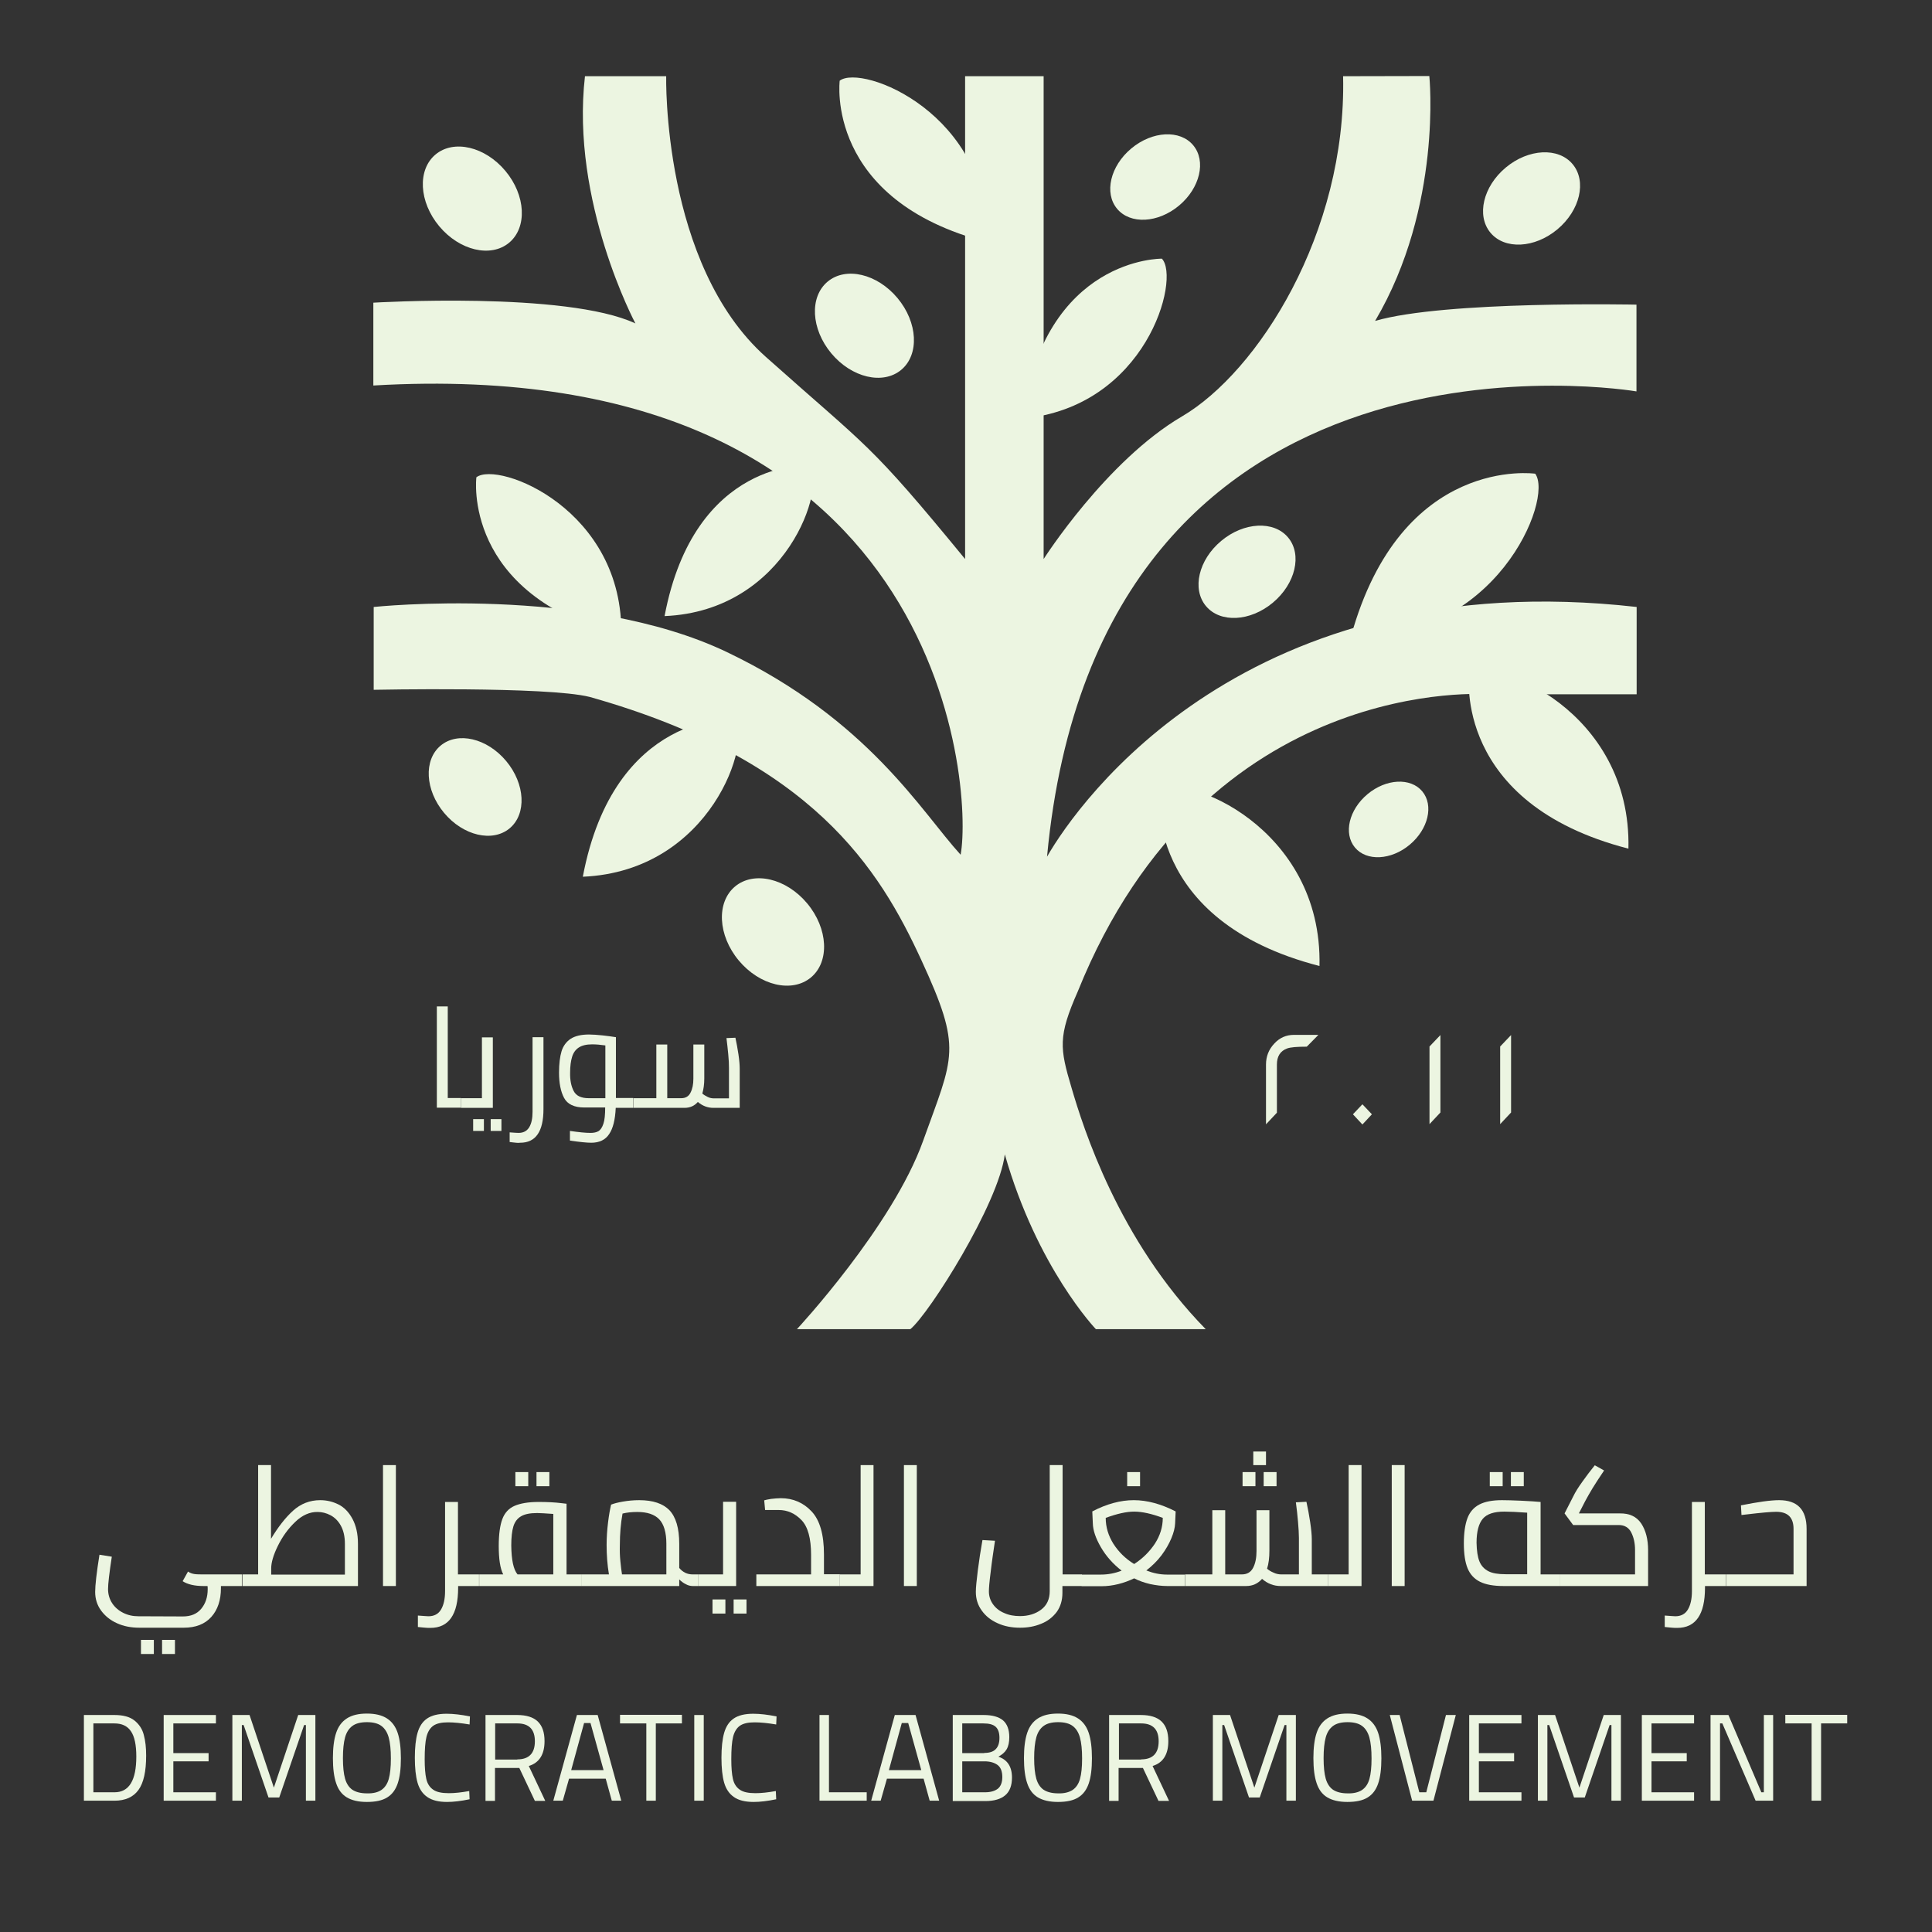 <?xml version="1.0" encoding="utf-8"?>
<!-- Generator: Adobe Illustrator 24.3.0, SVG Export Plug-In . SVG Version: 6.00 Build 0)  -->
<svg version="1.1" id="Layer_1" xmlns="http://www.w3.org/2000/svg" xmlns:xlink="http://www.w3.org/1999/xlink" x="0px" y="0px"
	 viewBox="0 0 1080 1080" style="enable-background:new 0 0 1080 1080;" xml:space="preserve">
<rect x="0" y="0" width="1080" height="1080" fill="#333333" stroke="none"/>
<style type="text/css">
	.st0{display:none;fill:#22353B;stroke:#000000;stroke-miterlimit:10;}
	.st1{fill:#ECF5E1;}
</style>
<rect class="st0" width="1080" height="1080"/>
<g>
	<path class="st1" d="M799,42.5c0,0,7.5,72.8-30.3,136.9c39-11.4,146.1-9.1,146.1-9.1v48.5c0,0-300.3-51.6-329.5,260.1
		C603,448,697.1,314.7,914.9,339.3c0,34.7,0,48.8,0,48.8h-82.8c0,0-157.6-12.6-229.6,166.1c-11.1,25.2-10.1,31.7-3.5,53.9
		c6.5,22.2,26.2,85.1,75,134.9c-24.2,0-61.4,0-61.4,0s-32.8-34.2-50.9-97.7c-3.5,27.7-42.3,89.1-52.8,97.7c-14.1,0-63.4,0-63.4,0
		s53.4-57.4,70.5-105.2c17.1-47.8,22.2-50.9-1-101.2c-23.2-50.3-60.4-111.8-185.3-147c-23.7-6-120.8-4-120.8-4v-46.3
		c0,0,118.3-12.6,197.4,25.2S514.9,453.6,537,477.8c7-38.3-9.6-280.9-328.3-262.3c0-38,0-46.3,0-46.3s107.7-6.5,146.5,11.6
		c0,0-36.3-68.1-28.2-138.2c31.2,0,45.4,0,45.4,0s-2.4,105.1,55.7,156.9s57.3,47.1,111.4,113c0-79.2,0-269.9,0-269.9h43.9v269.9
		c0,0,35-54.9,77.3-79.7s92.1-102.3,90.1-190.2"/>
	
		<ellipse transform="matrix(0.768 -0.641 0.641 0.768 -220.211 272.339)" class="st1" cx="265.5" cy="439.8" rx="22.6" ry="30.1"/>
	
		<ellipse transform="matrix(0.768 -0.641 0.641 0.768 -233.423 397.851)" class="st1" cx="431.9" cy="520.8" rx="24.9" ry="33.1"/>
	
		<ellipse transform="matrix(0.768 -0.641 0.641 0.768 -113.229 603.682)" class="st1" cx="775.9" cy="458" rx="24.5" ry="18.4"/>
	<ellipse transform="matrix(0.768 -0.641 0.641 0.768 -4.451 351.84)" class="st1" cx="483" cy="182.1" rx="24.1" ry="32.1"/>
	
		<ellipse transform="matrix(0.768 -0.641 0.641 0.768 -9.79 194.931)" class="st1" cx="263.9" cy="111" rx="24.1" ry="32.1"/>
	<ellipse transform="matrix(0.768 -0.641 0.641 0.768 86.537 436.696)" class="st1" cx="645.5" cy="99" rx="27.7" ry="20.8"/>
	
		<ellipse transform="matrix(0.768 -0.641 0.641 0.768 -42.907 520.83)" class="st1" cx="696.8" cy="319.6" rx="29.9" ry="22.5"/>
	
		<ellipse transform="matrix(0.768 -0.641 0.641 0.768 127.746 574.26)" class="st1" cx="855.8" cy="111" rx="29.9" ry="22.5"/>
	<path class="st1" d="M410.6,401.7c0,0-67.3-4.1-84.8,88.4C397.8,487,420.9,413.5,410.6,401.7z"/>
	<path class="st1" d="M452.5,260c0,0-64.3-3.9-81,84.4C440.2,341.5,462.3,271.3,452.5,260z"/>
	<path class="st1" d="M266.3,266.8c0,0-8.3,65.6,81,88.6C348.9,284.8,278.5,257.5,266.3,266.8z"/>
	<path class="st1" d="M821.3,377.1c0,0-9.2,72,89,97.3C912.1,396.9,834.8,366.9,821.3,377.1z"/>
	<path class="st1" d="M648.1,442.1c0,0-9.2,72.5,89.5,97.9C739.4,462,661.6,431.8,648.1,442.1z"/>
	<path class="st1" d="M469.4,45.1c0,0-8.5,66.9,82.6,90.3C553.6,63.5,481.9,35.6,469.4,45.1z"/>
	<path class="st1" d="M649.5,144.6c0,0-65.4-1-78.2,89.4C640.8,227.8,660,155.6,649.5,144.6z"/>
	<path class="st1" d="M858.2,264.8c0,0-74.9-10.8-103,91C836,359,868.6,279,858.2,264.8z"/>
	<g>
		<path class="st1" d="M257.7,613.8v5.4h-13.5v-56.6h6.1v51.2H257.7z"/>
		<path class="st1" d="M275.5,579.9v39.4h-17.8v-5.4h11.7v-34H275.5z M264.5,625.6h6v6.6h-6V625.6z M274.3,625.6h6v6.6h-6V625.6z"/>
		<path class="st1" d="M288.5,638.8c-0.7-0.1-1.3-0.1-1.9-0.2l-1.7-0.2v-5.4c2.6,0.2,4.3,0.3,5,0.3c2.6,0,4.6-1,5.9-3.1
			c1.3-2.1,1.9-5,1.9-8.7v-41.7h6.1v40.2c0,12.5-4.3,18.8-13,18.8C290,638.9,289.2,638.9,288.5,638.8z"/>
		<path class="st1" d="M354.1,619.3h-9.9c-0.3,6.6-1.5,11.5-3.7,14.7c-2.1,3.2-5.5,4.8-10,4.8c-2.4,0-6.4-0.4-11.9-1.2v-5.4
			c4.9,0.7,8.7,1.1,11.5,1.1c1.8,0,3.3-0.3,4.5-1c1.1-0.7,2-2,2.7-4.1c0.7-2,1-5.1,1-9.1h-11.6c-5.7,0-9.5-1.8-11.4-5.4
			c-1.9-3.6-2.8-8.3-2.8-14.1c0-4.9,0.5-8.9,1.4-11.9s2.7-5.4,5.1-7c2.5-1.6,5.9-2.4,10.3-2.4c2.1,0,4.6,0.2,7.6,0.5
			c3,0.3,5.4,0.7,7.4,1v34h9.7V619.3z M320.7,609.9c1.4,2.7,4.2,4,8.4,4h9.3v-29.5c-2.8-0.4-5.3-0.6-7.4-0.6c-3.2,0-5.7,0.6-7.5,1.8
			c-1.8,1.2-3,2.9-3.7,5.2c-0.7,2.3-1.1,5.2-1.1,8.8C318.6,603.8,319.3,607.2,320.7,609.9z"/>
		<path class="st1" d="M412.8,589.4c0.5,3.4,0.7,6,0.7,8v21.9h-14.7c-3.2,0-6.1-1.1-8.7-3.3c-1.9,2.2-4.4,3.3-7.5,3.3h-28.5v-5.4
			h12.8v-30h6.1v30h7.8c2.4,0,4.2-1,5.2-3.1c1.1-2.1,1.6-4.7,1.6-7.8v-19.1h6.1v19c0,3.2-0.4,6-1.1,8.4c0.8,0.7,1.8,1.3,3,1.9
			s2.4,0.8,3.6,0.8h8.3v-17.1c0-2-0.1-4.5-0.4-7.5c-0.3-3-0.6-6.1-1-9.1l5-0.2C411.7,582.9,412.3,586,412.8,589.4z"/>
	</g>
	<g>
		<path class="st1" d="M135.5,886.6h-12v1.2c0,6.7-1.8,12.1-5.4,16.1s-8.7,6-15.4,6H77.9c-4.6,0-8.8-0.8-12.5-2.5
			c-3.8-1.7-6.7-4.1-8.9-7.1c-2.2-3-3.3-6.5-3.3-10.4c0-3.8,0.8-10.8,2.4-20.8l6.9,1.1c-1.4,9.2-2.1,15.2-2.1,18.1
			c0,2.9,0.8,5.6,2.3,7.9c1.5,2.3,3.6,4.1,6.2,5.4c2.6,1.3,5.4,1.9,8.5,1.9l24.8,0.1c4.5,0,7.9-1.4,10.3-4.3
			c2.4-2.9,3.6-6.5,3.6-10.9c0-0.8,0-1.4-0.1-1.8h-2.3c-4.9,0-8.8-0.9-11.6-2.7l3-5.4c1.1,0.8,2.3,1.2,3.6,1.4
			c1.3,0.2,3.2,0.2,5.6,0.2h20.9V886.6z M78.8,916.7h7.2v7.9h-7.2V916.7z M90.6,916.7h7.2v7.9h-7.2V916.7z"/>
		<path class="st1" d="M189.2,841c3.2,1.6,5.8,4.3,7.8,8c2,3.7,3.1,8.3,3.1,14v23.6h-64.6v-6.5h8.8V819h7.2v41.2
			c3.9-6.5,8-11.8,12.3-15.7s9.4-5.9,15.2-5.9C182.6,838.6,186,839.4,189.2,841z M165,850.8c-4,3.8-7.2,8.3-9.7,13.4
			c-2.5,5.1-3.7,9.3-3.7,12.5v3.5h41.2v-17.2c0-4.1-0.8-7.5-2.3-10.2c-1.5-2.7-3.5-4.6-5.8-5.8c-2.3-1.2-4.7-1.8-7.1-1.8
			C173.2,845.1,168.9,847,165,850.8z"/>
		<path class="st1" d="M214.1,819h7.2v67.6h-7.2V819z"/>
		<path class="st1" d="M267.9,886.6h-11.8v1c0,14.9-5.2,22.4-15.5,22.4c-1,0-1.9,0-2.8-0.1c-0.8-0.1-1.6-0.1-2.2-0.2l-2-0.2v-6.4
			c3.1,0.2,5.1,0.4,5.9,0.4c3.1,0,5.5-1.2,7-3.7c1.5-2.5,2.3-5.9,2.3-10.4v-49.8h7.2v40.5h11.8V886.6z"/>
		<path class="st1" d="M324.9,880.1v6.5h-57v-6.5h13.4c-1.7-3.3-2.5-8.6-2.5-15.9c0-6.5,0.7-11.5,2-15c1.3-3.5,3.6-6,6.8-7.4
			c3.2-1.4,7.7-2.2,13.5-2.2c4.8,0,9.1,0.2,13,0.7l2.6,0.3v39.5H324.9z M289.3,880.1h20v-33.8c-4.3-0.3-7.3-0.5-9-0.5
			c-4,0-7,0.6-9,1.8c-2.1,1.2-3.5,3.1-4.3,5.6c-0.8,2.6-1.2,6.2-1.2,10.7C285.9,872,287,877.3,289.3,880.1z M288.1,822.9h7.2v7.9
			h-7.2V822.9z M299.9,822.9h7.2v7.9h-7.2V822.9z"/>
		<path class="st1" d="M390.2,880.1v6.5h-3c-1.2,0-2.5-0.3-3.8-1c-1.4-0.7-2.6-1.6-3.7-2.7v3.7h-54.8v-6.5h15.5
			c-0.9-5.4-1.3-10.9-1.3-16.5c0-4.2,0.3-8.4,0.8-12.5c0.5-4.1,1.1-7.5,1.7-10c1.5-0.6,3.7-1.2,6.6-1.7c2.9-0.5,5.9-0.8,9.1-0.8
			c7.7,0,13.3,1.9,16.9,5.6c3.6,3.8,5.5,10,5.5,18.8v13.5c2,2.4,4.5,3.6,7.5,3.6H390.2z M346.8,872.8c0.3,3,0.6,5.5,0.9,7.3h24.8
			V863c0-6.4-1.4-11-4-13.7c-2.7-2.8-6.8-4.1-12.3-4.1c-3.1,0-5.8,0.3-8.2,0.9c-1,5.5-1.5,11.3-1.5,17.6
			C346.4,866.7,346.5,869.8,346.8,872.8z"/>
		<path class="st1" d="M411.5,839.5v47.1h-21.3v-6.5h14v-40.6H411.5z M398.3,894.1h7.2v7.9h-7.2V894.1z M410.1,894.1h7.2v7.9h-7.2
			V894.1z"/>
		<path class="st1" d="M469.5,880.1v6.5h-46.7v-6.5h30.6v-10.9c0-9.3-1.8-15.8-5.4-19.5c-3.6-3.7-7.8-5.6-12.7-5.6h-7.6l-0.5-5.4
			c0.6-0.2,1.9-0.5,3.8-0.8c1.9-0.2,3.7-0.4,5.5-0.4c6.8,0,12.6,2.5,17.2,7.4c4.6,4.9,6.9,12.9,6.9,24v11.1H469.5z"/>
		<path class="st1" d="M488.3,819v67.6h-18.8v-6.5h11.6V819H488.3z"/>
		<path class="st1" d="M505.3,819h7.2v67.6h-7.2V819z"/>
		<path class="st1" d="M604.7,886.6h-10.8v3.8c0,4.2-1.1,7.8-3.2,10.7c-2.2,2.9-5.1,5.2-8.7,6.6c-3.6,1.5-7.5,2.2-11.8,2.2
			c-4.6,0-8.8-0.8-12.5-2.5c-3.8-1.7-6.7-4-8.9-7.1c-2.2-3-3.3-6.5-3.3-10.4c0-2.4,0.4-6.4,1.1-12s1.6-11.3,2.6-17l7,0.4
			c-0.9,6.2-1.8,11.9-2.4,17.4c-0.7,5.4-1,9-1,10.9c0,2.7,0.8,5.1,2.3,7.2c1.5,2.1,3.6,3.8,6.3,4.9c2.6,1.2,5.6,1.7,8.8,1.7
			c4.6,0,8.6-1.2,11.8-3.6c3.2-2.4,4.8-5.9,4.8-10.3V819h7.2v61.1h10.8V886.6z"/>
		<path class="st1" d="M662.4,880.1v6.5h-9.9c-3.1,0-6.3-0.4-9.6-1.1c-3.3-0.8-6.2-1.8-8.9-3.2c-2.7,1.3-5.6,2.4-8.8,3.2
			c-3.2,0.8-6.3,1.2-9.4,1.2h-11.1v-6.5h10.8c3.8,0,7.7-0.7,11.5-2.2c-4.8-3.7-8.7-8.1-11.6-13.1c-2.9-5-4.4-9.4-4.5-13.3l-0.3-6.7
			c8-4.2,15.8-6.3,23.2-6.3c7.4,0,15.2,2.1,23.4,6.3l-0.3,6.7c-0.1,2.4-0.8,5.2-2.1,8.3c-1.3,3.1-3.1,6.3-5.5,9.5
			c-2.4,3.2-5.3,6-8.5,8.5c3.8,1.5,7.6,2.3,11.5,2.3H662.4z M622.4,863c2.9,4.5,6.7,8.3,11.6,11.3c4.8-3.1,8.6-6.9,11.6-11.4
			c2.9-4.5,4.4-9.3,4.4-14.4c-6.2-2.3-11.5-3.5-16-3.5c-4.3,0-9.6,1.2-15.9,3.5C618.1,853.7,619.6,858.5,622.4,863z M630.1,822.9
			h7.2v7.9h-7.2V822.9z"/>
		<path class="st1" d="M742.3,880.1v6.5h-26.4c-3.8,0-7.3-1.3-10.4-4c-2.3,2.6-5.2,4-8.9,4h-34.1v-6.5h15.2v-35.9h7.2v35.9h9.3
			c2.9,0,5-1.2,6.3-3.7c1.3-2.5,1.9-5.6,1.9-9.4v-22.8h7.2v22.7c0,3.8-0.4,7.2-1.3,10c0.9,0.8,2.1,1.6,3.6,2.2c1.4,0.7,2.9,1,4.3,1
			h9.9v-20.4c0-2.4-0.2-5.4-0.5-9c-0.3-3.6-0.7-7.2-1.2-10.9l5.9-0.3c0.8,3.6,1.5,7.4,2.1,11.4c0.6,4,0.9,7.2,0.9,9.5v19.7H742.3z
			 M694.6,822.9h7.2v7.9h-7.2V822.9z M700.6,811.4h7.1v7.6h-7.1V811.4z M706.4,822.9h7.2v7.9h-7.2V822.9z"/>
		<path class="st1" d="M761.1,819v67.6h-18.8v-6.5h11.6V819H761.1z"/>
		<path class="st1" d="M778,819h7.2v67.6H778V819z"/>
		<path class="st1" d="M871.8,880.1v6.5h-31.3c-5.6,0-10-0.8-13.2-2.4c-3.2-1.6-5.5-4.1-6.9-7.5c-1.4-3.4-2.1-8.1-2.1-14
			c0-5.8,0.7-10.5,2-14c1.3-3.5,3.6-6.1,6.7-7.7c3.1-1.6,7.3-2.4,12.6-2.4c2.3,0,5.9,0.1,10.7,0.3c4.8,0.2,8.4,0.5,10.9,0.7v40.5
			H871.8z M827,872.8c1,2.5,2.7,4.3,5,5.5c2.3,1.2,5.5,1.7,9.6,1.7h12.1v-34.4c-5.5-0.4-9.8-0.6-12.8-0.6c-5.7,0-9.7,1.3-12,4
			c-2.3,2.7-3.5,7.2-3.5,13.4C825.5,866.9,826,870.3,827,872.8z M832.8,822.9h7.2v7.9h-7.2V822.9z M844.6,822.9h7.2v7.9h-7.2V822.9z
			"/>
		<path class="st1" d="M917.5,851.7c2.5,3.8,3.8,8.8,3.8,14.9v20h-49.5v-6.5H914v-13.6c0-3.8-0.7-7-2.1-9.8c-1.4-2.8-3.8-4.2-7-4.2
			h-25.5l-4.8-6.5l4.9-9.6c1.1-2.3,2.8-5,5.1-8.2c2.3-3.2,4.6-6.3,6.9-9.1l5.2,2.9c-2.9,4.3-5.1,7.7-6.5,10c-1.4,2.4-2.8,4.7-4,7
			l-3.6,7h22.8C910.9,845.9,914.9,847.8,917.5,851.7z"/>
		<path class="st1" d="M964.9,886.6h-11.8v1c0,14.9-5.2,22.4-15.5,22.4c-1,0-1.9,0-2.8-0.1c-0.8-0.1-1.6-0.1-2.2-0.2l-2-0.2v-6.4
			c3.1,0.2,5.1,0.4,5.9,0.4c3.1,0,5.5-1.2,7-3.7c1.5-2.5,2.3-5.9,2.3-10.4v-49.8h7.2v40.5h11.8V886.6z"/>
		<path class="st1" d="M1009.9,854.7v31.9h-45v-6.5h37.7v-25.5c0-3.1-0.8-5.5-2.4-7.1c-1.6-1.6-4.1-2.4-7.3-2.4
			c-2.8,0-8.4,0.5-16.8,1.5l-2.6,0.3l-0.3-5.4c9.5-1.9,16.6-2.9,21.3-2.9C1004.8,838.6,1009.9,843.9,1009.9,854.7z"/>
	</g>
	<g>
		<path class="st1" d="M75.2,961.8c2.6,2.1,4.4,4.8,5.2,8.1c0.9,3.3,1.3,7.1,1.3,11.5c0,8.8-1.4,15.2-4.3,19.2c-2.9,4-7.4,6-13.4,6
			H46.9v-47.9H64C68.8,958.7,72.6,959.7,75.2,961.8z M76.2,981.9c0-6.5-1-11.2-3-14.1c-2-3-5.1-4.4-9.3-4.4H52.2v38.5H64
			C72.2,1001.9,76.2,995.2,76.2,981.9z"/>
		<path class="st1" d="M96.9,963.4v16.6h19.7v4.6H96.9v17.3h23.8v4.7H91.5v-47.9h29.2v4.7H96.9z"/>
		<path class="st1" d="M176.3,958.7v47.9h-5.3v-42.3h-1l-13.9,40.5h-6l-13.9-40.5h-1v42.3h-5.3v-47.9h9.6l13.6,40.6l13.6-40.6H176.3
			z"/>
		<path class="st1" d="M193.8,1004.7c-2.8-1.7-4.7-4.3-5.9-7.9c-1.2-3.5-1.8-8.2-1.8-14c0-5.8,0.6-10.5,1.8-14.1
			c1.2-3.6,3.2-6.3,6-8.1c2.8-1.8,6.5-2.7,11.2-2.7c4.7,0,8.4,0.9,11.2,2.7c2.8,1.8,4.8,4.5,6,8.1c1.2,3.6,1.8,8.4,1.8,14.2
			c0,5.9-0.6,10.6-1.8,14.1c-1.2,3.5-3.1,6.1-5.9,7.8c-2.7,1.7-6.5,2.5-11.3,2.5C200.3,1007.3,196.6,1006.4,193.8,1004.7z
			 M213.2,1000.6c1.9-1.3,3.3-3.3,4.1-6.1c0.8-2.8,1.2-6.6,1.2-11.5c0-4.9-0.4-8.8-1.2-11.7c-0.8-2.9-2.2-5.1-4.1-6.5
			c-1.9-1.4-4.6-2.1-8.1-2.1c-3.5,0-6.2,0.7-8.1,2.1c-1.9,1.4-3.3,3.5-4.1,6.4c-0.8,2.9-1.2,6.8-1.2,11.6c0,4.8,0.4,8.7,1.2,11.5
			c0.8,2.8,2.2,4.9,4.1,6.2c2,1.3,4.7,2,8.2,2C208.6,1002.6,211.3,1001.9,213.2,1000.6z"/>
		<path class="st1" d="M238.8,1004.5c-2.6-1.8-4.4-4.5-5.4-8c-1-3.5-1.5-8.2-1.5-13.9c0-5.7,0.5-10.4,1.5-13.9c1-3.5,2.7-6.2,5.3-8
			c2.6-1.8,6.2-2.7,11-2.7c3.7,0,8.1,0.5,13,1.5l-0.2,4.5c-4.7-0.8-8.7-1.2-12.1-1.2c-3.6,0-6.3,0.6-8.2,1.9
			c-1.8,1.3-3.1,3.4-3.8,6.2c-0.7,2.9-1,7-1,12.5c0,4.7,0.3,8.4,0.9,11c0.6,2.7,1.9,4.7,3.8,6c1.9,1.4,4.9,2,8.8,2
			c3.2,0,7-0.4,11.4-1.2l0.2,4.6c-4.8,1-9,1.5-12.6,1.5C245.2,1007.3,241.5,1006.4,238.8,1004.5z"/>
		<path class="st1" d="M271.4,958.7h17.7c5.1,0,9,1.2,11.5,3.6c2.5,2.4,3.8,6,3.8,11c0,7.4-2.9,12.1-8.8,13.9l9.2,19.5H299
			l-8.7-18.4h-13.6v18.4h-5.3V958.7z M289.2,983.5c6.5,0,9.8-3.4,9.8-10.1c0-6.7-3.3-10-9.8-10h-12.4v20.2H289.2z"/>
		<path class="st1" d="M338.6,994.3h-20.5l-3.5,12.3h-5.3l13.2-47.9h11.6l13.2,47.9h-5.3L338.6,994.3z M319.3,989.5h18.1l-7.3-26.3
			h-3.6L319.3,989.5z"/>
		<path class="st1" d="M361.4,963.4h-14.8v-4.8h34.6v4.8h-14.6v43.2h-5.3V963.4z"/>
		<path class="st1" d="M388.1,958.7h5.3v47.9h-5.3V958.7z"/>
		<path class="st1" d="M410.2,1004.5c-2.6-1.8-4.4-4.5-5.4-8c-1-3.5-1.5-8.2-1.5-13.9c0-5.7,0.5-10.4,1.5-13.9s2.7-6.2,5.3-8
			c2.6-1.8,6.2-2.7,11-2.7c3.7,0,8.1,0.5,13,1.5l-0.2,4.5c-4.7-0.8-8.7-1.2-12.1-1.2c-3.6,0-6.3,0.6-8.2,1.9
			c-1.8,1.3-3.1,3.4-3.8,6.2c-0.7,2.9-1,7-1,12.5c0,4.7,0.3,8.4,0.9,11c0.6,2.7,1.9,4.7,3.8,6c1.9,1.4,4.9,2,8.8,2
			c3.2,0,7-0.4,11.4-1.2l0.2,4.6c-4.8,1-9,1.5-12.6,1.5C416.6,1007.3,412.8,1006.4,410.2,1004.5z"/>
		<path class="st1" d="M484.5,1001.8v4.8h-26.4v-47.9h5.3v43.2H484.5z"/>
		<path class="st1" d="M516.3,994.3h-20.5l-3.5,12.3H487l13.2-47.9h11.6l13.2,47.9h-5.3L516.3,994.3z M496.9,989.5h18.1l-7.3-26.3
			h-3.6L496.9,989.5z"/>
		<path class="st1" d="M532.5,958.7h17.4c4.8,0,8.4,1,10.8,3c2.3,2,3.5,5.1,3.5,9.4c0,2.8-0.5,5.1-1.5,6.8c-1,1.7-2.6,3-4.6,4.1
			c2.6,0.9,4.5,2.3,5.7,4.2c1.2,1.8,1.9,4.3,1.9,7.5c0,4.5-1.3,7.8-3.8,9.9c-2.5,2.1-6.2,3.2-11,3.2h-18.3V958.7z M550.2,979.9
			c2.9,0,5.1-0.7,6.4-2.1c1.4-1.4,2.1-3.5,2.1-6.3c0-2.9-0.7-4.9-2.1-6.2c-1.4-1.3-3.7-1.9-6.9-1.9h-11.8v16.6H550.2z M550.6,1001.9
			c3.1,0,5.5-0.7,7.2-2c1.6-1.3,2.5-3.5,2.5-6.5c0-3.2-0.9-5.5-2.7-6.8c-1.8-1.3-4.2-2-7.3-2h-12.4v17.3H550.6z"/>
		<path class="st1" d="M580.1,1004.7c-2.8-1.7-4.7-4.3-5.9-7.9c-1.2-3.5-1.8-8.2-1.8-14c0-5.8,0.6-10.5,1.8-14.1
			c1.2-3.6,3.2-6.3,6-8.1c2.8-1.8,6.5-2.7,11.2-2.7c4.7,0,8.4,0.9,11.2,2.7c2.8,1.8,4.8,4.5,6,8.1c1.2,3.6,1.8,8.4,1.8,14.2
			c0,5.9-0.6,10.6-1.8,14.1c-1.2,3.5-3.1,6.1-5.9,7.8c-2.7,1.7-6.5,2.5-11.3,2.5C586.7,1007.3,582.9,1006.4,580.1,1004.7z
			 M599.6,1000.6c1.9-1.3,3.3-3.3,4.1-6.1c0.8-2.8,1.2-6.6,1.2-11.5c0-4.9-0.4-8.8-1.2-11.7c-0.8-2.9-2.2-5.1-4.1-6.5
			c-1.9-1.4-4.6-2.1-8.1-2.1c-3.5,0-6.2,0.7-8.1,2.1c-1.9,1.4-3.3,3.5-4.1,6.4c-0.8,2.9-1.2,6.8-1.2,11.6c0,4.8,0.4,8.7,1.2,11.5
			c0.8,2.8,2.2,4.9,4.1,6.2c2,1.3,4.7,2,8.2,2C594.9,1002.6,597.6,1001.9,599.6,1000.6z"/>
		<path class="st1" d="M620.1,958.7h17.7c5.1,0,9,1.2,11.5,3.6c2.5,2.4,3.8,6,3.8,11c0,7.4-2.9,12.1-8.8,13.9l9.2,19.5h-5.9
			l-8.7-18.4h-13.6v18.4h-5.3V958.7z M637.9,983.5c6.5,0,9.8-3.4,9.8-10.1c0-6.7-3.3-10-9.8-10h-12.4v20.2H637.9z"/>
		<path class="st1" d="M724.4,958.7v47.9h-5.3v-42.3h-1l-13.9,40.5h-6l-13.9-40.5h-1v42.3H678v-47.9h9.6l13.6,40.6l13.6-40.6H724.4z
			"/>
		<path class="st1" d="M741.9,1004.7c-2.8-1.7-4.7-4.3-5.9-7.9c-1.2-3.5-1.8-8.2-1.8-14c0-5.8,0.6-10.5,1.8-14.1
			c1.2-3.6,3.2-6.3,6-8.1c2.8-1.8,6.5-2.7,11.2-2.7c4.7,0,8.4,0.9,11.2,2.7c2.8,1.8,4.8,4.5,6,8.1c1.2,3.6,1.8,8.4,1.8,14.2
			c0,5.9-0.6,10.6-1.8,14.1c-1.2,3.5-3.1,6.1-5.9,7.8c-2.7,1.7-6.5,2.5-11.3,2.5C748.5,1007.3,744.7,1006.4,741.9,1004.7z
			 M761.4,1000.6c1.9-1.3,3.3-3.3,4.1-6.1c0.8-2.8,1.2-6.6,1.2-11.5c0-4.9-0.4-8.8-1.2-11.7c-0.8-2.9-2.2-5.1-4.1-6.5
			c-1.9-1.4-4.6-2.1-8.1-2.1c-3.5,0-6.2,0.7-8.1,2.1c-1.9,1.4-3.3,3.5-4.1,6.4c-0.8,2.9-1.2,6.8-1.2,11.6c0,4.8,0.4,8.7,1.2,11.5
			c0.8,2.8,2.2,4.9,4.1,6.2c2,1.3,4.7,2,8.2,2C756.7,1002.6,759.5,1001.9,761.4,1000.6z"/>
		<path class="st1" d="M776.9,958.7h5.5l11,43.2h3.9l11-43.2h5.5l-12.5,47.9h-11.9L776.9,958.7z"/>
		<path class="st1" d="M826.7,963.4v16.6h19.7v4.6h-19.7v17.3h23.8v4.7h-29.2v-47.9h29.2v4.7H826.7z"/>
		<path class="st1" d="M906.1,958.7v47.9h-5.3v-42.3h-1l-13.9,40.5h-6L866,964.3h-1v42.3h-5.3v-47.9h9.6l13.6,40.6l13.6-40.6H906.1z
			"/>
		<path class="st1" d="M923.2,963.4v16.6h19.7v4.6h-19.7v17.3h23.8v4.7h-29.2v-47.9h29.2v4.7H923.2z"/>
		<path class="st1" d="M991.2,958.7v47.9h-9.8l-18.6-43.2h-1.3v43.2h-5.3v-47.9h10l18.4,43.2h1.4v-43.2H991.2z"/>
		<path class="st1" d="M1012.8,963.4H998v-4.8h34.6v4.8h-14.6v43.2h-5.3V963.4z"/>
	</g>
	<g>
		<path class="st1" d="M736.9,578.6l-6.4,6.5c-5.5,0-9.1,0.3-11,1c-3.8,1.4-5.7,4.4-5.7,9V622l-6.1,6.5v-33.4
			c0-4.5,1.5-8.4,4.6-11.7c3-3.3,6.7-4.9,11-4.9H736.9z"/>
		<path class="st1" d="M766.9,622.9l-5.3,5.7l-5.3-5.7l5.3-5.6L766.9,622.9z"/>
		<path class="st1" d="M805.2,621.9l-6.1,6.5V585l6.1-6.4V621.9z"/>
		<path class="st1" d="M844.7,621.9l-6.1,6.5V585l6.1-6.4V621.9z"/>
	</g>
</g>
<g>
</g>
<g>
</g>
<g>
</g>
<g>
</g>
<g>
</g>
<g>
</g>
</svg>
